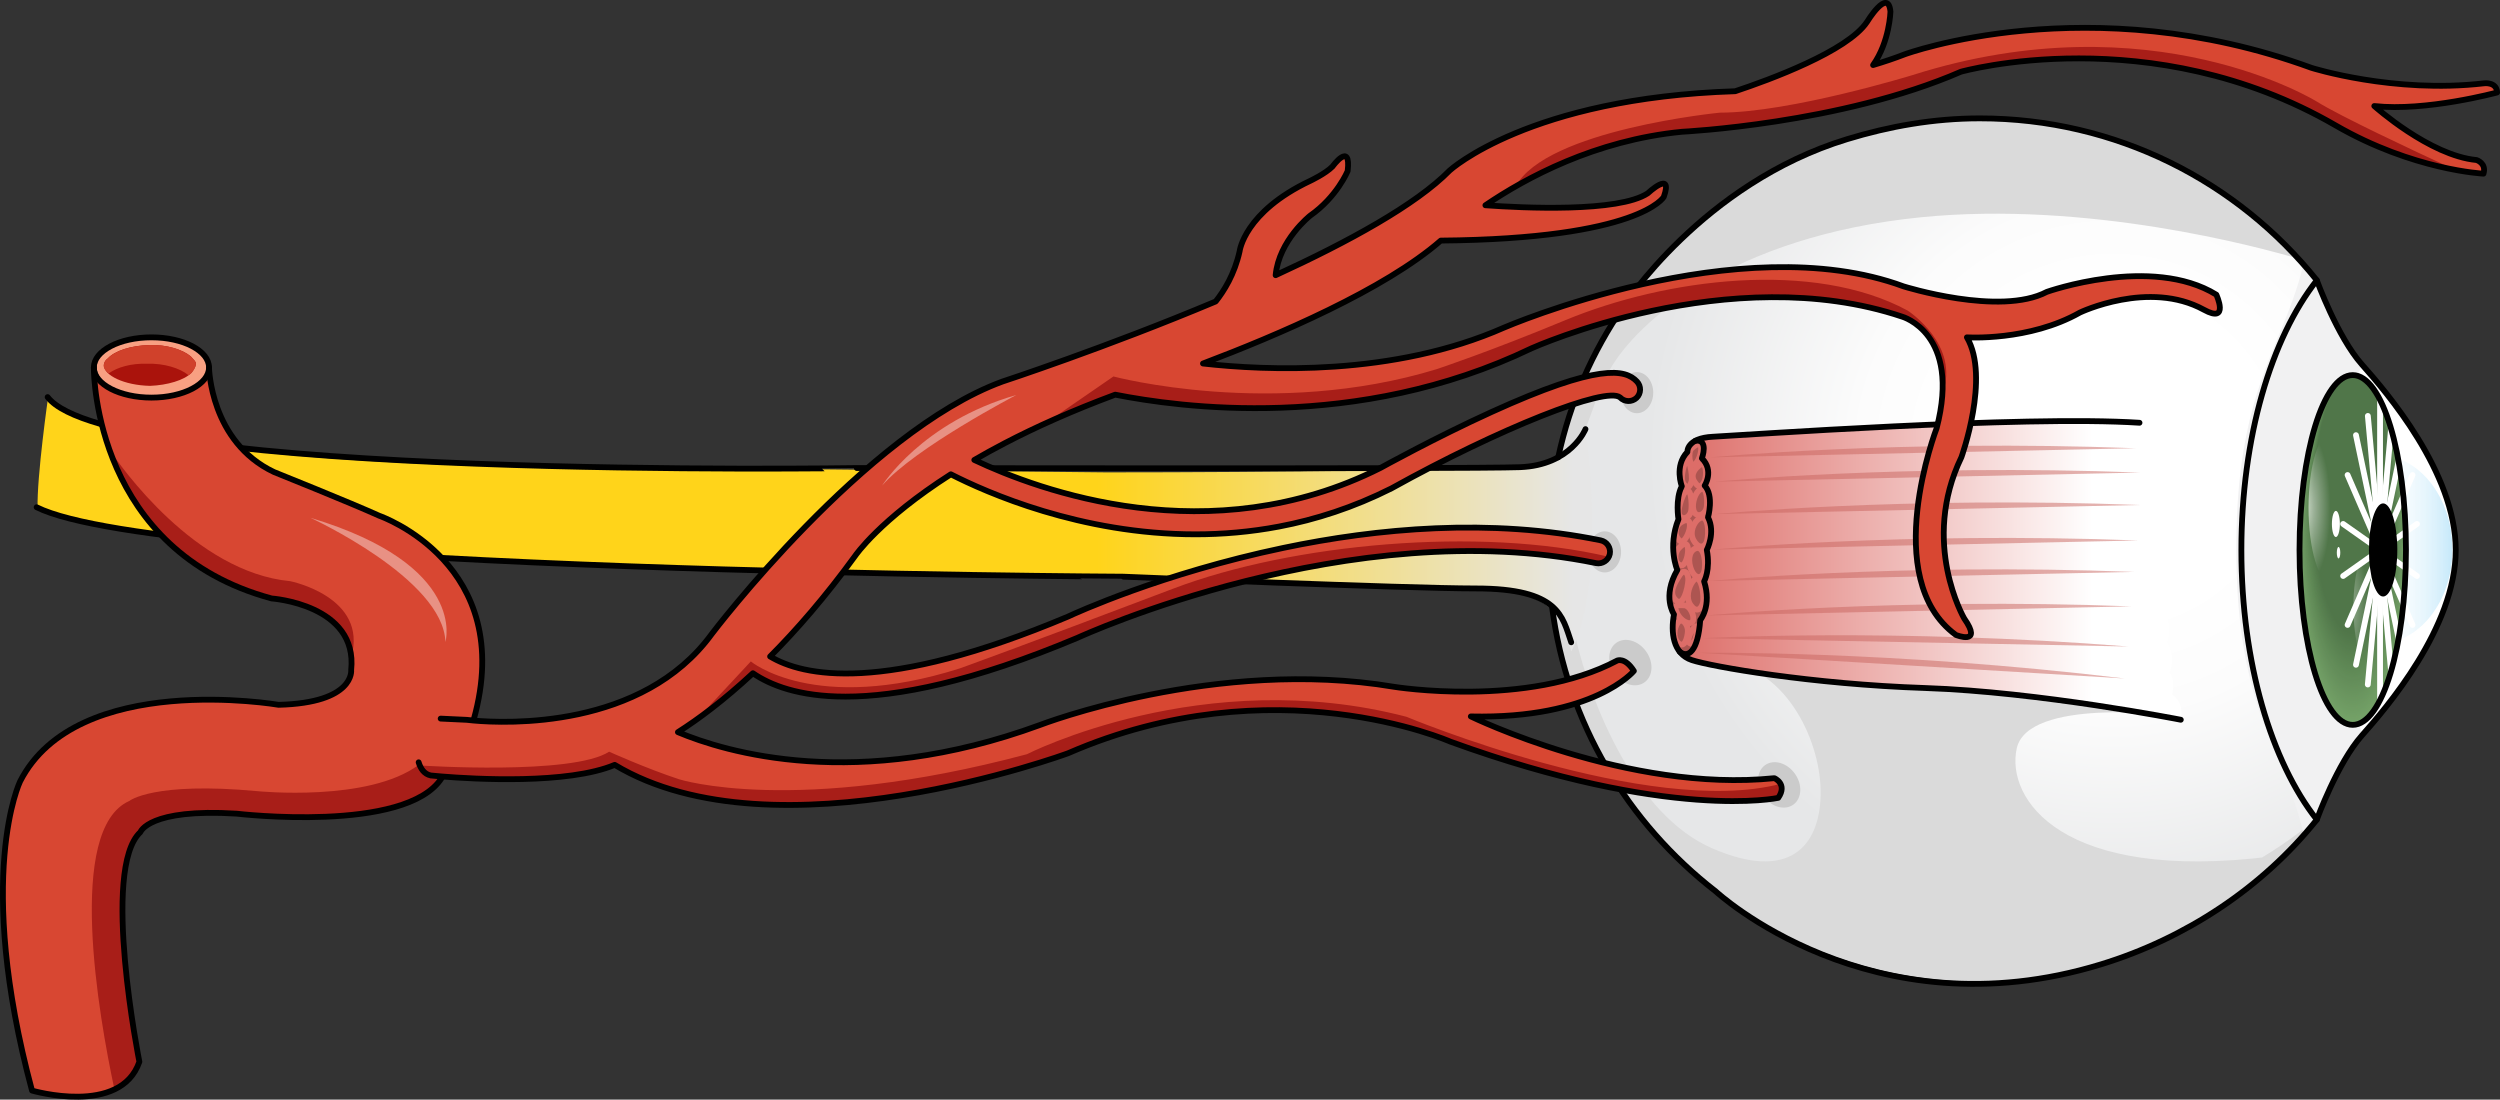 <?xml version="1.0" encoding="utf-8"?>
<!-- Generator: Adobe Illustrator 16.0.0, SVG Export Plug-In . SVG Version: 6.00 Build 0)  -->
<!DOCTYPE svg PUBLIC "-//W3C//DTD SVG 1.1//EN" "http://www.w3.org/Graphics/SVG/1.1/DTD/svg11.dtd">
<svg version="1.1" id="Layer_2" xmlns="http://www.w3.org/2000/svg" xmlns:xlink="http://www.w3.org/1999/xlink" x="0px" y="0px"
	 width="322.739px" height="141.954px" viewBox="0 0 322.739 141.954" enable-background="new 0 0 322.739 141.954"
	 xml:space="preserve">
<rect x="0" y="0" width="322.739" height="141.954" fill="#333333" stroke="none"/>
<g>
	<radialGradient id="SVGID_1_" cx="272.772" cy="59.108" r="64.34" gradientUnits="userSpaceOnUse">
		<stop  offset="0.309" style="stop-color:#FFFFFF"/>
		<stop  offset="0.51" style="stop-color:#FCFCFC"/>
		<stop  offset="0.935" style="stop-color:#E6E7E8"/>
	</radialGradient>
	<path fill="url(#SVGID_1_)" d="M299.123,36.265c-10.207-12.78-25.921-20.969-43.549-20.969c-30.763,0-55.701,24.938-55.701,55.702
		c0,30.763,24.938,55.701,55.701,55.701c17.596,0,33.285-8.158,43.492-20.897C299.066,105.802,283.044,70.352,299.123,36.265z"/>
	<ellipse fill-rule="evenodd" clip-rule="evenodd" fill="#CBCBCB" cx="211.316" cy="50.69" rx="2.11" ry="2.654"/>
	<ellipse fill-rule="evenodd" clip-rule="evenodd" fill="#CBCBCB" cx="207.164" cy="71.246" rx="2.11" ry="2.654"/>
	
		<ellipse transform="matrix(0.814 -0.582 0.582 0.814 -10.55 138.281)" fill-rule="evenodd" clip-rule="evenodd" fill="#CBCBCB" cx="210.332" cy="85.59" rx="2.49" ry="3.132"/>
	
		<ellipse transform="matrix(0.814 -0.582 0.582 0.814 -16.153 152.388)" fill-rule="evenodd" clip-rule="evenodd" fill="#CBCBCB" cx="229.526" cy="101.38" rx="2.49" ry="3.132"/>
	<path fill="#F1F1F2" d="M304.911,47.05c3.102,3.491,12.116,13.935,12.116,23.948c0,10.017-9.015,20.462-12.116,23.945
		c-3.116,3.512-5.735,10.644-5.813,10.869h-0.006c-5.863-7.452-9.742-20.255-9.742-34.814c0-14.554,3.879-27.359,9.742-34.811
		C299.092,36.188,301.746,43.486,304.911,47.05z"/>
	<path fill="#FFFFFF" d="M304.911,94.947c3.1-3.488,12.116-13.935,12.116-23.948c0-10.015-9.017-20.459-12.116-23.948
		C304.911,47.051,297.763,64.162,304.911,94.947"/>
	<path fill="#DADADA" d="M296.649,33.383c-10.183-11.113-24.813-18.087-41.075-18.087c-26.726,0-49.051,18.823-54.452,43.936
		c4.156-1.968,3.823-6.41,6.692-11.494c3.503-6.21,15.828-17.256,40.184-19.69C269.447,25.902,291.465,31.855,296.649,33.383z"/>
	<path fill="#DADADA" d="M299.066,105.802c0,0-0.021-0.048-0.059-0.136c-10.762,9.546-32.025,15.941-32.414,16.07
		c-0.352,0.118,2.885,0.785,2.885,0.785l23.638-11.943c-26.991,3.347-34.196-7.438-32.763-13.965
		c1.432-6.528,19.899-4.299,19.899-4.299l-8.278-34.707c0,0-41.41-0.178-48.099-0.496c-6.686-0.318-5.89,4.937-5.89,4.937
		c-1.114,1.432-0.637,4.297-0.637,4.297c-1.911,2.866,1.484,6.258,1.484,6.258c-2.706,2.866-0.362,8.867-0.362,8.867
		c1.448,4.344-3.616,3.025,4.344,3.982c7.96,0.955,12.382,10.524,12.224,17.211s-4.141,11.144-14.012,6.846
		c-9.869-4.299-15.601-18.468-17.67-27.384c-0.744-3.207-1.982-5.091-3.265-6.194c2.498,28.451,26.382,50.769,55.481,50.769
		C273.17,126.699,288.859,118.541,299.066,105.802z"/>
	<linearGradient id="SVGID_2_" gradientUnits="userSpaceOnUse" x1="216.841" y1="73.636" x2="281.62" y2="73.636">
		<stop  offset="0" style="stop-color:#DD6D68"/>
		<stop  offset="0.822" style="stop-color:#FFFFFF"/>
	</linearGradient>
	<path fill="url(#SVGID_2_)" d="M280.412,89.68c0,0,1.595,0.822,1.12,3.235c0,0-7.978-1.567-17.627-2.776
		c-4.968-0.624-10.382-1.151-15.375-1.318c-2.468-0.084-4.89-0.216-7.218-0.384c-11.54-0.836-20.861-2.54-22.902-3.22
		c-0.68-0.226-1.193-0.608-1.569-1.086c1.11,0.896,2.364-0.063,2.649-4.074c0,0,1.513-1.804,0.506-5c0,0,0.839-1.478,0.346-4.059
		c0,0,1.158-2.247,0.155-4.214c0,0,0.798-2.786-0.427-4.098c0,0,1.245-1.907-0.364-3.521c0,0,0.926-2.492-0.834-2.271
		c0.49-0.26,1.216-0.466,2.279-0.516c3.459-0.162,40.062-2.786,55.051-1.804c0,0,0.968,1.558,0.319,3.647
		c0,0,1.297,1.966,0.432,3.809c0,0,1.081,1.598,0.65,3.687c0,0,1.404,2.335,0.431,4.915c0,0,0.974,2.212,0.647,4.056
		c0,0,1.407,0.491,0.433,4.177c0,0,1.515,1.352,0.649,4.056c0,0,1.189,1.598,0.325,3.933
		C280.089,86.854,280.846,87.591,280.412,89.68z"/>
	<g>
		<path opacity="0.5" fill="#C9645E" d="M220.795,59.043c0,0,24.288-2.355,54.906-1.178L220.795,59.043z"/>
		<path opacity="0.5" fill="#C9645E" d="M221.371,62.184c0,0,24.287-2.355,54.906-1.179L221.371,62.184z"/>
		<path opacity="0.5" fill="#C9645E" d="M221.371,66.371c0,0,24.287-2.356,54.906-1.178L221.371,66.371z"/>
		<path opacity="0.5" fill="#C9645E" d="M221.143,70.952c0,0,24.285-2.356,54.903-1.179L221.143,70.952z"/>
		<path opacity="0.5" fill="#C9645E" d="M220.564,75.009c0,0,24.287-2.356,54.905-1.179L220.564,75.009z"/>
		<path opacity="0.5" fill="#C9645E" d="M220.221,79.458c0,0,24.286-2.356,54.904-1.179L220.221,79.458z"/>
		<path opacity="0.5" fill="#C9645E" d="M219.869,82.388c0,0,24.346-1.358,54.906,1.074L219.869,82.388z"/>
		<path opacity="0.5" fill="#C9645E" d="M219.438,84.278c0,0,24.373-0.364,54.839,3.312L219.438,84.278z"/>
	</g>
	<path fill="#F1F1F2" d="M299.077,36.208c-0.566-0.707-1.151-1.398-1.75-2.076c-0.28,1.425-0.903,3.56-2.172,6.76
		c-2.858,7.205-6.461,13.914-6.461,29.941s3.603,22.736,6.461,29.941c1.351,3.409,1.97,5.609,2.222,7.03
		c0.577-0.654,1.145-1.321,1.689-2.003c0,0-0.011-0.023-0.024-0.057c-5.837-7.46-9.69-20.232-9.69-34.746
		C289.352,56.455,293.22,43.661,299.077,36.208z"/>
	<linearGradient id="SVGID_3_" gradientUnits="userSpaceOnUse" x1="130.227" y1="67.641" x2="211.032" y2="67.641">
		<stop  offset="0.141" style="stop-color:#FFD41A"/>
		<stop  offset="0.901" style="stop-color:#E6E6E6"/>
	</linearGradient>
	<path fill="url(#SVGID_3_)" d="M204.68,55.173c0,0-0.861,2.5-3.519,4.175c0-0.004,0-0.005,0-0.005
		c-0.301,0.189-0.484-0.068-0.829,0.095c-0.024,0.011-0.047,0.061-0.071,0.07c-0.141,0.067-0.167,0.045-0.317,0.105
		c-0.041,0.015-0.135,0.196-0.177,0.212c-0.163,0.061-0.217,0.089-0.388,0.142c-0.021,0.007-0.298,0.133-0.318,0.142
		c-0.19,0.058-0.258,0.02-0.459,0.07c-0.053,0.011-0.16,0.129-0.212,0.141c-0.15,0.033-0.401,0.1-0.317-0.035
		c0.176-0.28-0.245,0.166-0.317,0.177c-0.152,0.024-0.157-0.055-0.318-0.035c-0.066,0.007-0.354,0.03-0.423,0.035
		c-0.225,0.023-0.115-0.047-0.354-0.035l-0.07-0.035c-0.004,0,0.004,0.141,0.004,0.141c0.028-0.588-0.639-0.031-0.715-0.029
		c-0.037,0.002,0.22-0.288,0.182-0.288c-0.039,0.001-0.756,0.218-0.797,0.219c-5.102,0.145-30.525,0.561-52.438,0.549l-51.218-0.55
		c0,0-75.574,1.339-85.386-9.238c0,0-1.485,10.368-1.368,14.436c0,0,11.904,5.476,75.874,7.391l63.085,1.438
		c0.071,0.052,1.156-0.146,1.225-0.095h0.002c0.001,0.002,0.003,0.002,0.003,0.002c0.637,0.031,30.125,1.437,42.303,1.702
		c0,0,0.002,0,0.004,0c0.168,0.002,0.331,0.007,0.492,0.01c0.045,0,0.092,0.001,0.137,0.002c0.152,0.003,0.299,0.006,0.444,0.009
		c0.047,0.001,0.095,0.002,0.14,0.002c0.146,0.004,0.285,0.005,0.424,0.007c0.041,0,0.086,0,0.128,0
		c0.116,0.003,0.224,0.003,0.335,0.006c0.061,0,0.124,0,0.183,0.002c0.129,0,0.247,0.002,0.368,0.002c0.035,0,0.074,0,0.107,0
		c0.144,0.002,0.28,0.003,0.412,0.003c0.009,0,0.02,0,0.02,0c0.34,0,0.658,0.005,0.972,0.012c0.086,0.003,0.169,0.007,0.255,0.011
		c0.221,0.005,0.44,0.014,0.651,0.023c0.095,0.007,0.181,0.014,0.272,0.021c0.198,0.011,0.395,0.023,0.585,0.039
		c0.085,0.005,0.165,0.015,0.248,0.022c0.188,0.019,0.376,0.036,0.558,0.057c0.074,0.01,0.146,0.019,0.222,0.028
		c0.181,0.021,0.359,0.047,0.532,0.072c0.066,0.011,0.131,0.021,0.196,0.032c0.173,0.028,0.347,0.058,0.511,0.09
		c0.058,0.01,0.112,0.023,0.168,0.032c0.167,0.037,0.332,0.071,0.492,0.108c0.049,0.012,0.096,0.022,0.143,0.035
		c0.162,0.04,0.319,0.082,0.472,0.125c0.042,0.011,0.081,0.023,0.122,0.037c0.154,0.044,0.303,0.093,0.447,0.142
		c0.035,0.011,0.071,0.024,0.104,0.035c0.146,0.051,0.286,0.104,0.424,0.161c0.029,0.01,0.06,0.023,0.089,0.034
		c0.137,0.056,0.269,0.115,0.396,0.175c0.025,0.013,0.053,0.025,0.078,0.037c0.127,0.061,0.247,0.125,0.367,0.19
		c0.023,0.011,0.047,0.021,0.07,0.035c0.115,0.067,0.229,0.134,0.338,0.201c0.022,0.017,0.044,0.027,0.064,0.041
		c0.107,0.069,0.206,0.142,0.307,0.21c0.021,0.017,0.044,0.032,0.064,0.048c0.094,0.069,0.182,0.141,0.269,0.212
		c0.023,0.018,0.047,0.038,0.07,0.059c1.831,1.558,2.21,3.678,2.81,5.653C202.836,84.088,207.413,76.813,204.68,55.173z"/>
	<g>
		<path fill="#AD5551" d="M220.497,66.784c1.003,1.967-0.155,4.214-0.155,4.214c0.493,2.581-0.346,4.059-0.346,4.059
			c1.007,3.196-0.506,5-0.506,5c-0.285,4.011-1.539,4.97-2.649,4.074c-0.981-1.243-1.048-3.154-0.734-4.812
			c0,0-1.587-2.297,0.432-5.735c0,0-1.297-2.95,0.143-6.553c0,0-0.433-2.624,0.433-4.263c0,0-1.007-2.618,0.722-4.423
			c0,0-0.069-0.865,1.037-1.45c1.76-0.222,0.834,2.271,0.834,2.271c1.609,1.613,0.364,3.521,0.364,3.521
			C221.295,63.998,220.497,66.784,220.497,66.784z"/>
		<path fill="none" stroke="#DD6D68" stroke-width="0.75" stroke-miterlimit="10" d="M218.364,57.891
			c-0.474,0.437-0.313,2.605,0.47,2.014C219.614,59.312,220.291,56.114,218.364,57.891z"/>
		<path fill="none" stroke="#DD6D68" stroke-width="0.75" stroke-miterlimit="10" d="M217.531,59.727
			c-0.217,0.628-0.678,2.131-0.156,2.782c0.521,0.65,0.781,0.355,0.989-0.355C218.572,61.443,218,58.364,217.531,59.727z"/>
		<path fill="none" stroke="#DD6D68" stroke-width="0.75" stroke-miterlimit="10" d="M219.456,60.021
			c-0.536,0.384-1.3,1.185-0.728,2.132c0.573,0.947,0.938,0.711,1.302,0C220.396,61.443,220.291,59.43,219.456,60.021z"/>
		<path fill="none" stroke="#DD6D68" stroke-width="0.75" stroke-miterlimit="10" d="M217.375,63.752
			c-0.112,0.169-0.988,2.19-0.521,2.842c0.469,0.651,1.303,0.118,1.459-0.593S218.364,62.271,217.375,63.752z"/>
		<path fill="none" stroke="#DD6D68" stroke-width="0.75" stroke-miterlimit="10" d="M219.302,63.337
			c-0.577,0.52-0.989,2.014-0.573,2.782c0.418,0.771,1.51,0.296,1.613-0.769C220.447,64.284,220.291,62.448,219.302,63.337z"/>
		<path fill="none" stroke="#DD6D68" stroke-width="0.75" stroke-miterlimit="10" d="M217.011,67.423
			c-0.839,0.521-0.938,1.834-0.104,2.426C217.738,70.441,219.197,66.061,217.011,67.423z"/>
		<path fill="none" stroke="#DD6D68" stroke-width="0.75" stroke-miterlimit="10" d="M219.197,67.067
			c-0.484,0.389-1.146,1.599-0.572,2.664c0.572,1.065,1.405,1.065,1.717,0.177C220.656,69.021,220.604,65.942,219.197,67.067z"/>
		<path fill="none" stroke="#DD6D68" stroke-width="0.75" stroke-miterlimit="10" d="M216.698,70.797
			c-0.63,0.714-0.521,2.072,0.362,2.19C217.948,73.105,218.572,68.666,216.698,70.797z"/>
		<path fill="none" stroke="#DD6D68" stroke-width="0.75" stroke-miterlimit="10" d="M218.885,70.797
			c-0.939,0.372-0.989,1.775-0.521,2.841c0.47,1.065,1.302,1.125,1.614,0.236C220.291,72.987,220.083,70.323,218.885,70.797z"/>
		<path fill="none" stroke="#DD6D68" stroke-width="0.75" stroke-miterlimit="10" d="M216.804,74.289
			c-0.605,0.953-1.46,2.25-0.47,3.196c0.988,0.949,1.562-1.597,1.614-2.545C218,73.992,217.426,73.302,216.804,74.289z"/>
		<path fill="none" stroke="#DD6D68" stroke-width="0.75" stroke-miterlimit="10" d="M218.52,75.059
			c-0.538,0.731-0.936,2.132-0.259,3.078c0.677,0.947,1.302,0.592,1.563-0.235C220.083,77.071,219.614,73.579,218.52,75.059z"/>
		<path fill="none" stroke="#DD6D68" stroke-width="0.75" stroke-miterlimit="10" d="M216.438,79.024
			c0.502,1.216,1.77,1.776,2.081,1.185c0.314-0.592-0.312-2.072-1.145-2.072C216.541,78.137,216.021,78.019,216.438,79.024z"/>
		<path fill="none" stroke="#DD6D68" stroke-width="0.75" stroke-miterlimit="10" d="M216.594,80.387
			c-0.466,0.628-0.675,2.013,0.104,2.664c0.781,0.652,1.146-0.711,1.197-1.539C217.948,80.683,217.166,79.617,216.594,80.387z"/>
		<path fill="none" stroke="#DD6D68" stroke-width="0.75" stroke-miterlimit="10" d="M218.364,81.512
			c-0.467,0.795-0.573,1.598,0.052,1.598S219.614,79.381,218.364,81.512z"/>
	</g>
	<linearGradient id="SVGID_4_" gradientUnits="userSpaceOnUse" x1="297.276" y1="70.927" x2="316.597" y2="70.927">
		<stop  offset="0.464" style="stop-color:#FFFFFF;stop-opacity:0"/>
		<stop  offset="1" style="stop-color:#C6E9FA"/>
	</linearGradient>
	<ellipse fill="url(#SVGID_4_)" cx="306.937" cy="70.927" rx="9.66" ry="12.199"/>
	
		<path fill="none" stroke="#000000" stroke-width="0.75" stroke-linecap="round" stroke-linejoin="round" stroke-miterlimit="10" d="
		M299.092,36.188c0,0,2.652,7.301,5.819,10.863c3.1,3.489,12.116,13.934,12.116,23.948c0,10.014-9.017,20.46-12.116,23.948
		c-3.167,3.563-5.819,10.862-5.819,10.862c-5.866-7.448-9.74-20.253-9.74-34.811C289.352,56.443,293.226,43.638,299.092,36.188z"/>
	
		<path fill="none" stroke="#000000" stroke-width="0.75" stroke-linecap="round" stroke-linejoin="round" stroke-miterlimit="10" d="
		M201.161,59.029c1.538-7.149,4.399-13.585,8.389-19.425c0,0,10.173-15.917,28.9-21.637c5.427-1.658,11.159-2.687,17.138-2.687
		c17.602,0,33.296,8.16,43.508,20.903"/>
	
		<path fill="none" stroke="#000000" stroke-width="0.75" stroke-linecap="round" stroke-linejoin="round" stroke-miterlimit="10" d="
		M200.358,78.325c1.93,14.962,9.767,27.935,21.128,36.74c0,0,19.99,18.558,49.753,9.425c10.923-3.353,20.796-9.868,27.856-18.677"/>
	<g>
		<g>
			<g>
				<path fill="#75A368" d="M303.728,48.424c3.794,0,6.87,10.106,6.87,22.575c0,12.468-3.076,22.577-6.87,22.577
					s-6.871-10.109-6.871-22.577C296.856,58.53,299.934,48.424,303.728,48.424z"/>
				<path fill="#74A267" d="M303.728,48.425c3.772,0,6.832,10.049,6.832,22.447c0,12.396-3.06,22.449-6.832,22.449
					s-6.833-10.053-6.833-22.449C296.895,58.474,299.955,48.425,303.728,48.425z"/>
				<path fill="#73A167" d="M303.727,48.423c3.752,0,6.793,9.993,6.793,22.321c0,12.327-3.041,22.322-6.793,22.322
					c-3.751,0-6.793-9.995-6.793-22.322C296.934,58.416,299.976,48.423,303.727,48.423z"/>
				<path fill="#73A066" d="M303.728,48.424c3.729,0,6.754,9.936,6.754,22.192s-3.024,22.195-6.754,22.195
					s-6.755-9.938-6.755-22.195S299.998,48.424,303.728,48.424z"/>
				<path fill="#729F65" d="M303.728,48.424c3.708,0,6.715,9.878,6.715,22.065c0,12.187-3.007,22.068-6.715,22.068
					s-6.716-9.882-6.716-22.068C297.012,58.302,300.02,48.424,303.728,48.424z"/>
				<path fill="#719E65" d="M303.727,48.423c3.688,0,6.678,9.823,6.678,21.939s-2.99,21.94-6.678,21.94
					c-3.686,0-6.677-9.824-6.677-21.94S300.041,48.423,303.727,48.423z"/>
				<path fill="#709D64" d="M303.728,48.424c3.665,0,6.638,9.765,6.638,21.812c0,12.045-2.973,21.813-6.638,21.813
					s-6.638-9.768-6.638-21.813C297.09,58.188,300.063,48.424,303.728,48.424z"/>
				<path fill="#6F9C63" d="M303.728,48.424c3.645,0,6.6,9.707,6.6,21.684c0,11.976-2.955,21.686-6.6,21.686s-6.6-9.71-6.6-21.686
					C297.128,58.131,300.083,48.424,303.728,48.424z"/>
				<path fill="#6F9B63" d="M303.729,48.424c3.622,0,6.56,9.65,6.56,21.557c0,11.905-2.938,21.558-6.56,21.558
					c-3.624,0-6.563-9.652-6.563-21.558C297.166,58.074,300.104,48.424,303.729,48.424z"/>
				<path fill="#6E9A62" d="M303.728,48.424c3.602,0,6.521,9.594,6.521,21.429s-2.92,21.432-6.521,21.432s-6.521-9.597-6.521-21.432
					S300.126,48.424,303.728,48.424z"/>
				<path fill="#6D9961" d="M303.728,48.424c3.58,0,6.483,9.536,6.483,21.302c0,11.765-2.903,21.304-6.483,21.304
					s-6.483-9.539-6.483-21.304C297.244,57.96,300.147,48.424,303.728,48.424z"/>
				<path fill="#6C9861" d="M303.728,48.424c3.559,0,6.444,9.479,6.444,21.175c0,11.694-2.886,21.176-6.444,21.176
					s-6.444-9.481-6.444-21.176C297.283,57.903,300.169,48.424,303.728,48.424z"/>
				<path fill="#6B9760" d="M303.728,48.424c3.537,0,6.405,9.423,6.405,21.047s-2.868,21.049-6.405,21.049
					s-6.406-9.425-6.406-21.049S300.19,48.424,303.728,48.424z"/>
				<path fill="#6B965F" d="M303.728,48.424c3.516,0,6.367,9.366,6.367,20.92s-2.852,20.921-6.367,20.921s-6.367-9.367-6.367-20.921
					S300.212,48.424,303.728,48.424z"/>
				<path fill="#6A955F" d="M303.728,48.424c3.494,0,6.328,9.309,6.328,20.793c0,11.482-2.834,20.793-6.328,20.793
					c-3.495,0-6.329-9.311-6.329-20.793C297.398,57.732,300.232,48.424,303.728,48.424z"/>
				<path fill="#69945E" d="M303.728,48.424c3.474,0,6.289,9.252,6.289,20.665s-2.815,20.667-6.289,20.667
					c-3.473,0-6.29-9.254-6.29-20.667S300.255,48.424,303.728,48.424z"/>
				<path fill="#68935D" d="M303.728,48.424c3.452,0,6.251,9.194,6.251,20.538c0,11.343-2.799,20.539-6.251,20.539
					c-3.451,0-6.251-9.196-6.251-20.539C297.477,57.618,300.276,48.424,303.728,48.424z"/>
				<path fill="#67925D" d="M303.728,48.424c3.43,0,6.212,9.138,6.212,20.411c0,11.271-2.782,20.411-6.212,20.411
					c-3.431,0-6.212-9.14-6.212-20.411C297.516,57.562,300.297,48.424,303.728,48.424z"/>
				<path fill="#67915C" d="M303.728,48.424c3.409,0,6.173,9.081,6.173,20.283s-2.764,20.284-6.173,20.284
					s-6.173-9.082-6.173-20.284S300.318,48.424,303.728,48.424z"/>
				<path fill="#66905B" d="M303.728,48.424c3.388,0,6.134,9.023,6.134,20.155s-2.746,20.158-6.134,20.158
					s-6.134-9.026-6.134-20.158S300.34,48.424,303.728,48.424z"/>
				<path fill="#658F5B" d="M303.728,48.424c3.366,0,6.096,8.967,6.096,20.028s-2.729,20.029-6.096,20.029
					s-6.097-8.968-6.097-20.029S300.361,48.424,303.728,48.424z"/>
				<path fill="#648E5A" d="M303.728,48.424c3.345,0,6.058,8.909,6.058,19.901c0,10.99-2.713,19.902-6.058,19.902
					s-6.058-8.912-6.058-19.902C297.67,57.333,300.383,48.424,303.728,48.424z"/>
				<path fill="#638D59" d="M303.728,48.424c3.323,0,6.019,8.853,6.019,19.774c0,10.92-2.695,19.774-6.019,19.774
					s-6.019-8.854-6.019-19.774C297.709,57.276,300.404,48.424,303.728,48.424z"/>
				<path fill="#638D59" d="M303.728,48.424c3.302,0,5.979,8.796,5.979,19.646s-2.678,19.647-5.979,19.647
					s-5.979-8.797-5.979-19.647S300.426,48.424,303.728,48.424z"/>
				<path fill="#628C58" d="M303.728,48.424c3.28,0,5.94,8.739,5.94,19.519c0,10.78-2.66,19.521-5.94,19.521s-5.94-8.74-5.94-19.521
					C297.787,57.163,300.447,48.424,303.728,48.424z"/>
				<path fill="#618B57" d="M303.728,48.424c3.259,0,5.901,8.682,5.901,19.392s-2.643,19.393-5.901,19.393
					s-5.901-8.683-5.901-19.393S300.469,48.424,303.728,48.424z"/>
				<path fill="#608A56" d="M303.728,48.424c3.237,0,5.863,8.625,5.863,19.265c0,10.639-2.626,19.266-5.863,19.266
					s-5.862-8.627-5.862-19.266C297.865,57.049,300.49,48.424,303.728,48.424z"/>
				<path fill="#5F8956" d="M303.728,48.424c3.216,0,5.825,8.567,5.825,19.138c0,10.568-2.609,19.138-5.825,19.138
					s-5.825-8.569-5.825-19.138C297.902,56.991,300.512,48.424,303.728,48.424z"/>
				<path fill="#5E8855" d="M303.728,48.424c3.194,0,5.786,8.511,5.786,19.01c0,10.498-2.592,19.011-5.786,19.011
					s-5.786-8.513-5.786-19.011C297.941,56.935,300.533,48.424,303.728,48.424z"/>
				<path fill="#5E8754" d="M303.728,48.424c3.173,0,5.747,8.454,5.747,18.883c0,10.428-2.574,18.883-5.747,18.883
					c-3.174,0-5.747-8.455-5.747-18.883C297.98,56.878,300.554,48.424,303.728,48.424z"/>
				<path fill="#5D8654" d="M303.728,48.424c3.152,0,5.708,8.397,5.708,18.755c0,10.358-2.556,18.756-5.708,18.756
					c-3.151,0-5.708-8.397-5.708-18.756C298.02,56.821,300.576,48.424,303.728,48.424z"/>
				<path fill="#5C8553" d="M303.728,48.424c3.131,0,5.67,8.34,5.67,18.628c0,10.287-2.539,18.628-5.67,18.628
					c-3.13,0-5.669-8.341-5.669-18.628C298.059,56.764,300.598,48.424,303.728,48.424z"/>
				<path fill="#5B8452" d="M303.728,48.424c3.108,0,5.631,8.283,5.631,18.5c0,10.218-2.522,18.501-5.631,18.501
					c-3.109,0-5.631-8.283-5.631-18.501C298.097,56.707,300.618,48.424,303.728,48.424z"/>
				<path fill="#5A8352" d="M303.728,48.424c3.088,0,5.593,8.226,5.593,18.373c0,10.146-2.505,18.374-5.593,18.374
					s-5.592-8.228-5.592-18.374C298.136,56.649,300.64,48.424,303.728,48.424z"/>
				<path fill="#5A8251" d="M303.728,48.424c3.066,0,5.554,8.169,5.554,18.245c0,10.077-2.487,18.247-5.554,18.247
					s-5.554-8.17-5.554-18.247C298.174,56.593,300.661,48.424,303.728,48.424z"/>
				<path fill="#598150" d="M303.728,48.424c3.045,0,5.515,8.112,5.515,18.118s-2.47,18.119-5.515,18.119s-5.515-8.113-5.515-18.119
					S300.683,48.424,303.728,48.424z"/>
				<path fill="#588050" d="M303.728,48.424c3.023,0,5.476,8.056,5.476,17.991s-2.452,17.991-5.476,17.991
					s-5.476-8.056-5.476-17.991S300.704,48.424,303.728,48.424z"/>
				<path fill="#577F4F" d="M303.728,48.424c3.003,0,5.438,7.998,5.438,17.864c0,9.865-2.435,17.863-5.438,17.863
					s-5.437-7.998-5.437-17.863C298.291,56.422,300.725,48.424,303.728,48.424z"/>
				<path fill="#567E4E" d="M303.728,48.424c2.981,0,5.398,7.941,5.398,17.736s-2.417,17.737-5.398,17.737
					s-5.398-7.942-5.398-17.737S300.746,48.424,303.728,48.424z"/>
				<path fill="#567D4E" d="M303.728,48.424c2.96,0,5.36,7.884,5.36,17.609c0,9.725-2.4,17.609-5.36,17.609
					s-5.359-7.885-5.359-17.609C298.368,56.308,300.768,48.424,303.728,48.424z"/>
				<path fill="#557C4D" d="M303.728,48.424c2.938,0,5.321,7.827,5.321,17.481s-2.383,17.482-5.321,17.482
					c-2.938,0-5.32-7.828-5.32-17.482S300.79,48.424,303.728,48.424z"/>
				<path fill="#547B4C" d="M303.728,48.424c2.916,0,5.282,7.771,5.282,17.354s-2.366,17.354-5.282,17.354
					s-5.282-7.771-5.282-17.354S300.812,48.424,303.728,48.424z"/>
				<path fill="#537A4C" d="M303.729,48.425c2.894,0,5.242,7.712,5.242,17.227c0,9.514-2.349,17.227-5.242,17.227
					c-2.896,0-5.243-7.713-5.243-17.227C298.485,56.137,300.833,48.425,303.729,48.425z"/>
				<path fill="#52794B" d="M303.728,48.424c2.874,0,5.205,7.656,5.205,17.101c0,9.442-2.331,17.099-5.205,17.099
					s-5.204-7.656-5.204-17.099C298.523,56.08,300.854,48.424,303.728,48.424z"/>
				<path fill="#52784A" d="M303.728,48.424c2.853,0,5.166,7.599,5.166,16.972s-2.313,16.973-5.166,16.973s-5.166-7.6-5.166-16.973
					S300.875,48.424,303.728,48.424z"/>
				<path fill="#51774A" d="M303.728,48.424c2.831,0,5.128,7.543,5.128,16.845c0,9.304-2.297,16.846-5.128,16.846
					s-5.126-7.542-5.126-16.846C298.602,55.967,300.896,48.424,303.728,48.424z"/>
				<path fill="#507649" d="M303.728,48.424c2.81,0,5.089,7.485,5.089,16.718s-2.279,16.718-5.089,16.718s-5.088-7.485-5.088-16.718
					S300.918,48.424,303.728,48.424z"/>
			</g>
			<g>
				<g>
					
						<radialGradient id="SVGID_5_" cx="9978.294" cy="70.999" r="2535.766" gradientTransform="matrix(0.25 0 0 1 -3083.74 0)" gradientUnits="userSpaceOnUse">
						<stop  offset="0.432" style="stop-color:#6D7A73"/>
						<stop  offset="1" style="stop-color:#FFFFFF"/>
					</radialGradient>
					
						<line fill="none" stroke="url(#SVGID_5_)" stroke-width="0.75" stroke-linecap="round" stroke-linejoin="round" stroke-miterlimit="10" x1="307.255" y1="51.647" x2="307.255" y2="90.35"/>
					
						<radialGradient id="SVGID_6_" cx="9981.442" cy="71" r="2537.985" gradientTransform="matrix(0.25 0 0 1 -3083.74 0)" gradientUnits="userSpaceOnUse">
						<stop  offset="0.432" style="stop-color:#6D7A73"/>
						<stop  offset="1" style="stop-color:#FFFFFF"/>
					</radialGradient>
					
						<line fill="none" stroke="url(#SVGID_6_)" stroke-width="0.75" stroke-linecap="round" stroke-linejoin="round" stroke-miterlimit="10" x1="305.68" y1="53.694" x2="308.829" y2="88.306"/>
					
						<radialGradient id="SVGID_7_" cx="9984.511" cy="70.999" r="2540.146" gradientTransform="matrix(0.25 0 0 1 -3083.74 0)" gradientUnits="userSpaceOnUse">
						<stop  offset="0.432" style="stop-color:#6D7A73"/>
						<stop  offset="1" style="stop-color:#FFFFFF"/>
					</radialGradient>
					
						<line fill="none" stroke="url(#SVGID_7_)" stroke-width="0.75" stroke-linecap="round" stroke-linejoin="round" stroke-miterlimit="10" x1="304.145" y1="56.176" x2="310.363" y2="85.821"/>
					
						<radialGradient id="SVGID_8_" cx="9986.671" cy="70.999" r="2541.661" gradientTransform="matrix(0.25 0 0 1 -3083.74 0)" gradientUnits="userSpaceOnUse">
						<stop  offset="0.432" style="stop-color:#6D7A73"/>
						<stop  offset="1" style="stop-color:#FFFFFF"/>
					</radialGradient>
					
						<line fill="none" stroke="url(#SVGID_8_)" stroke-width="0.75" stroke-linecap="round" stroke-linejoin="round" stroke-miterlimit="10" x1="303.063" y1="61.323" x2="311.443" y2="80.675"/>
					
						<radialGradient id="SVGID_9_" cx="9987.819" cy="70.999" r="2542.465" gradientTransform="matrix(0.25 0 0 1 -3083.74 0)" gradientUnits="userSpaceOnUse">
						<stop  offset="0.432" style="stop-color:#6D7A73"/>
						<stop  offset="1" style="stop-color:#FFFFFF"/>
					</radialGradient>
					
						<line fill="none" stroke="url(#SVGID_9_)" stroke-width="0.75" stroke-linecap="round" stroke-linejoin="round" stroke-miterlimit="10" x1="302.489" y1="67.64" x2="312.018" y2="74.358"/>
					
						<radialGradient id="SVGID_10_" cx="9987.819" cy="70.999" r="2542.465" gradientTransform="matrix(0.25 0 0 1 -3083.74 0)" gradientUnits="userSpaceOnUse">
						<stop  offset="0.432" style="stop-color:#6D7A73"/>
						<stop  offset="1" style="stop-color:#FFFFFF"/>
					</radialGradient>
					
						<line fill="none" stroke="url(#SVGID_10_)" stroke-width="0.75" stroke-linecap="round" stroke-linejoin="round" stroke-miterlimit="10" x1="302.489" y1="74.358" x2="312.018" y2="67.64"/>
					
						<radialGradient id="SVGID_11_" cx="9986.671" cy="71" r="2541.661" gradientTransform="matrix(0.25 0 0 1 -3083.74 0)" gradientUnits="userSpaceOnUse">
						<stop  offset="0.432" style="stop-color:#6D7A73"/>
						<stop  offset="1" style="stop-color:#FFFFFF"/>
					</radialGradient>
					
						<line fill="none" stroke="url(#SVGID_11_)" stroke-width="0.75" stroke-linecap="round" stroke-linejoin="round" stroke-miterlimit="10" x1="303.063" y1="80.675" x2="311.443" y2="61.325"/>
					
						<radialGradient id="SVGID_12_" cx="9984.511" cy="70.999" r="2540.146" gradientTransform="matrix(0.25 0 0 1 -3083.74 0)" gradientUnits="userSpaceOnUse">
						<stop  offset="0.432" style="stop-color:#6D7A73"/>
						<stop  offset="1" style="stop-color:#FFFFFF"/>
					</radialGradient>
					
						<line fill="none" stroke="url(#SVGID_12_)" stroke-width="0.75" stroke-linecap="round" stroke-linejoin="round" stroke-miterlimit="10" x1="304.145" y1="85.822" x2="310.363" y2="56.176"/>
					
						<radialGradient id="SVGID_13_" cx="9981.452" cy="71.001" r="2537.992" gradientTransform="matrix(0.25 0 0 1 -3083.74 0)" gradientUnits="userSpaceOnUse">
						<stop  offset="0.432" style="stop-color:#6D7A73"/>
						<stop  offset="1" style="stop-color:#FFFFFF"/>
					</radialGradient>
					
						<line fill="none" stroke="url(#SVGID_13_)" stroke-width="0.75" stroke-linecap="round" stroke-linejoin="round" stroke-miterlimit="10" x1="305.674" y1="88.367" x2="308.834" y2="53.635"/>
				</g>
			</g>
			<g>
				<ellipse cx="307.65" cy="70.997" rx="1.831" ry="6.012"/>
				
					<radialGradient id="SVGID_14_" cx="10393.194" cy="65.545" r="9.772" gradientTransform="matrix(0.304 0 0 1 -2861.656 0)" gradientUnits="userSpaceOnUse">
					<stop  offset="0" style="stop-color:#FFFFFF;stop-opacity:0.6"/>
					<stop  offset="1" style="stop-color:#FFFFFF;stop-opacity:0"/>
				</radialGradient>
				<ellipse fill="url(#SVGID_14_)" cx="300.993" cy="65.546" rx="2.974" ry="9.77"/>
				
					<radialGradient id="SVGID_15_" cx="10410.733" cy="78.347" r="8.256" gradientTransform="matrix(0.304 0 0 1 -2861.656 0)" gradientUnits="userSpaceOnUse">
					<stop  offset="0" style="stop-color:#FFFFFF;stop-opacity:0.4"/>
					<stop  offset="1" style="stop-color:#FFFFFF;stop-opacity:0"/>
				</radialGradient>
				<ellipse fill="url(#SVGID_15_)" cx="306.33" cy="78.347" rx="2.513" ry="8.255"/>
				<ellipse fill="#FFFFFF" cx="301.552" cy="67.64" rx="0.514" ry="1.688"/>
				<ellipse fill="#FFFFFF" cx="301.896" cy="71.351" rx="0.225" ry="0.741"/>
			</g>
		</g>
		
			<path fill="none" stroke="#000000" stroke-width="0.75" stroke-linecap="round" stroke-linejoin="round" stroke-miterlimit="10" d="
			M303.728,48.424c3.794,0,6.87,10.106,6.87,22.575c0,12.468-3.076,22.577-6.87,22.577s-6.871-10.109-6.871-22.577
			C296.856,58.53,299.934,48.424,303.728,48.424z"/>
	</g>
	
		<path fill="none" stroke="#000000" stroke-width="0.75" stroke-linecap="round" stroke-linejoin="round" stroke-miterlimit="10" d="
		M281.532,92.917c0,0-18.303-3.604-33.002-4.097c-14.698-0.491-27.669-2.785-30.12-3.604c-2.449-0.819-2.738-3.604-2.305-5.898
		c0,0-1.586-2.295,0.431-5.733c0,0-1.296-2.949,0.145-6.554c0,0-0.433-2.623,0.434-4.262c0,0-1.009-2.62,0.72-4.423
		c0,0-0.144-1.803,3.314-1.966c3.459-0.164,40.064-2.784,55.052-1.803"/>
	
		<path fill="none" stroke="#000000" stroke-width="0.75" stroke-linecap="round" stroke-linejoin="round" stroke-miterlimit="10" d="
		M216.839,84.131c1.11,0.896,2.364-0.062,2.652-4.075c0,0,1.514-1.803,0.504-4.999c0,0,0.839-1.48,0.347-4.058
		c0,0,1.16-2.249,0.155-4.215c0,0,0.796-2.786-0.431-4.096c0,0,1.247-1.908-0.358-3.523c0,0,0.925-2.491-0.835-2.27"/>
	
		<path fill="none" stroke="#000000" stroke-width="0.75" stroke-linecap="round" stroke-linejoin="round" stroke-miterlimit="10" d="
		M202.836,82.918c-0.569-1.632-0.938-3.378-2.537-4.713c-1.583-1.321-4.371-2.238-9.751-2.238c-8.979,0-45.513-1.521-45.513-1.521
		S21.459,73.849,4.729,65.482"/>
	
		<path fill="none" stroke="#000000" stroke-width="0.75" stroke-linecap="round" stroke-linejoin="round" stroke-miterlimit="10" d="
		M204.68,55.396c0,0-1.844,4.67-8.479,4.915c-6.636,0.246-85.592,0.109-85.592,0.109S14.299,61.988,6.148,51.263"/>
	<g id="XMLID_13_">
		<path fill="#D84732" d="M61.135,93.02c4.109,0.37,21.779,1.16,30.76-11.189c0,0,19.75-26.07,37.5-32.57
			c0,0,13.36-4.38,27.54-10.34c1.05-1.32,2.43-3.49,3.09-6.47c0,0,0.58-5.07,9.11-9.101c0,0,1.96-0.92,2.88-1.85
			c0,0,2.42-3.34,1.96,0.58c0,0-1.38,3.34-4.84,5.76c0,0-4.03,3.18-4.46,7.689c9.39-4.31,18.13-9.09,22.47-13.52
			c0,0,10.22-9.37,36.86-10.23c4.39-1.46,14.489-5.159,17.01-8.939c0,0,2.74-4.51,3.03-1.33c0,0-0.11,3.89-2.24,6.89
			c1.399-0.42,2.78-0.88,4.09-1.39c0,0,23.75-8.75,52.5,1.75c0,0,10.6,3.35,22.25,2c0,0,1.66-0.24,1.72,1.18
			c0,0-9.18,2.49-15.859,1.75c0,0,7.13,6.4,13.199,6.971c0,0,1.301,0.399,0.9,1.76c0,0-9.06-0.43-19.09-6.23
			c-23.88-13.83-48.37-6.93-48.37-6.93c-15.5,6.75-36,7.75-36,7.75c-11.22,1.09-20.21,5.97-25.39,9.49
			c4.85,0.35,17.18,0.939,20.949-1.54c0,0,3.341-3.11,2.08,0.46c0,0-3.04,5.42-28.79,5.64c-7.22,6.311-21.13,12.25-30.699,15.87
			c8.04,0.91,24.56,1.68,38.85-4.63c0,0,30.42-13.16,51.59-5.33c0,0,12.45,3.91,18.5,0.71c0,0,13.521-4.8,21.88,0.36
			c0,0,1.75,3.79-1.6,1.95c-7.11-3.91-16.01,0.359-16.01,0.359c-6.58,3.73-14.591,3.2-14.591,3.2c3.03,5.16-0.71,15.479-0.71,15.479
			c-5.329,11.021,0.36,20.811,0.36,20.811c2.49,3.56-1.07,2.13-1.07,2.13c-9.96-7.29-2.489-26.68-2.489-26.68
			c3.199-12.271-4.45-14.41-4.45-14.41c-22.23-7.47-47.851,4.09-47.851,4.09c-22.6,10.87-45.659,7.58-53.739,5.98
			c-7.511,2.79-13.49,5.689-18.19,8.43c8.29,3.92,30.39,12.14,52.45,1.02c0.02-0.01,7-3.88,14.34-7.22
			c13.85-6.3,17.25-5.52,18.75-3.93c0.57,0.6,0.55,1.55-0.05,2.12c-0.61,0.56-1.55,0.54-2.12-0.061
			c-1.77-1.49-15.56,3.99-29.52,11.74c-4.891,2.46-9.78,4.03-14.53,4.93c-3.69,0.7-7.311,1-10.771,1
			c-14.83,0-26.989-5.41-31.58-7.75c-9.21,5.88-12.35,10.53-12.35,10.53c-3.86,5.31-7.57,9.57-10.98,12.99
			c4.16,2.5,14.54,4.93,38.48-5.16c0.79-0.38,12.16-5.59,27.79-8.86c12.08-2.529,26.71-3.899,40.96-0.97
			c0.81,0.17,1.33,0.96,1.17,1.77c-0.17,0.811-0.97,1.33-1.77,1.171c-31.71-6.521-66.58,9.47-66.931,9.63
			c-13.64,5.739-23.239,7.6-29.97,7.6c-6.03,0-9.74-1.5-11.95-3.02c-3.75,3.489-7.05,5.939-9.68,7.609
			c6.04,2.54,23.06,7.76,46.72-0.92c0,0,22.74-8.8,45.7-4.939c0,0,17.2,2.8,28.83-3.381c0,0,1.01-0.479,2.16,1.341
			c0,0-5.141,6.229-21.05,5.87c0,0,20.31,9.899,39.189,7.97c0,0,1.74,0.74,0.5,2.54c0,0-14.01,3.04-42.34-7.26
			c0,0-22.74-10.08-49.34,1.5c0,0-37.811,13.97-58.53,1.5c-6.02,2.539-18.15,1.84-22.31,1.5l-0.021,0.189
			c-4.61,7.21-26.479,4.61-26.479,4.61c-11.351-0.71-12.42,2.38-12.42,2.38c-5.131,4.75-0.131,29.649-0.131,29.649
			c-2.43,7.061-13.859,3.721-13.859,3.721c-7.44-27.721-1.54-39.91-1.54-39.91c7.319-14.38,33.37-9.89,33.37-9.89
			c9.88-0.25,9.37-4.49,9.37-4.49c0.899-8.471-10.271-9.24-10.271-9.24c-22.68-6.14-22.95-28.72-22.95-29.78
			c0.04,2.13,3.36,3.851,7.44,3.851c4.1,0,7.43-1.74,7.43-3.891c0,0,0.15,9.601,8.391,13.5c0,0,9.939,3.99,13.6,5.65
			c0,0,17.84,6.17,12.17,26.34L61.135,93.02z"/>
		<path fill="#A81E18" d="M316.935,21.925c-5.655-2.612-14.768-6.901-17.813-8.792c0,0-21.265-13.29-52.224-3.439
			c0,0-15.793,4.848-24.861,4.848c0,0-22.445,2.191-26.359,9.517c5.291-3.025,12.693-6.195,21.468-7.048c0,0,20.5-1,36-7.75
			c0,0,24.49-6.9,48.37,6.93C307.632,19.727,313.374,21.262,316.935,21.925z"/>
		<path fill="#A81E18" d="M246.274,40.095c-12.196-6.602-31.231-4.145-44.215,1.246c-9.773,4.058-16.581,6.313-16.581,6.313
			C164.373,54.111,143.74,48.6,143.74,48.6l-8.841,6.09c2.743-1.252,5.746-2.507,9.065-3.739c8.08,1.6,31.14,4.89,53.739-5.98
			c0,0,25.62-11.56,47.851-4.09c0,0,5.707,1.604,5.194,9.957C253.146,44.555,246.274,40.095,246.274,40.095z"/>
		<path fill="#A81E18" d="M109.145,89.93c6.73,0,16.33-1.86,29.97-7.6c0.351-0.16,35.221-16.15,66.931-9.63
			c0.677,0.135,1.349-0.219,1.644-0.821c-16.714-3.955-40.93-1.691-56.122,4.071c-20.315,7.706-27.659,10.336-27.659,10.336
			c-18.775,5.958-26.981-0.899-26.981-0.899l-6.071,6.521l0.39,0.012c1.811-1.365,3.804-3.012,5.95-5.01
			C99.404,88.43,103.114,89.93,109.145,89.93z"/>
		<path fill="#A81E18" d="M187.225,95.74c28.33,10.3,42.34,7.26,42.34,7.26c0.556-0.806,0.512-1.398,0.296-1.808
			c-16.983,4.428-48.293-8.659-48.293-8.659c-26.167-6.833-49,4.833-49,4.833c-30,8-44.896,3.235-44.896,3.235
			c-4.175-1.369-9.035-3.56-9.035-3.56c-4.791,3.08-24.366,1.78-24.366,1.78l0.51,3.732c0.937-0.591,1.71-1.29,2.244-2.125
			l0.021-0.189c4.159,0.34,16.29,1.039,22.31-1.5c20.72,12.47,58.53-1.5,58.53-1.5C164.484,85.66,187.225,95.74,187.225,95.74z"/>
		<path fill="#A81E18" d="M14.116,58.026c2.512,7.105,8.177,15.776,20.948,19.233c0,0,9.655,0.669,10.284,7.577
			c2.209-7.783-7.875-9.807-7.875-9.807C25.138,73.859,15.548,60.171,14.116,58.026z"/>
		<path fill="#A81E18" d="M56.953,100.334c-2.051,0.286-2.893-1.605-2.893-1.605c-6.473,4.855-20.813,3.408-20.813,3.408
			c-13.486-1.259-16.542,1.259-16.542,1.259c-8.211,3.601-3.961,27.728-1.944,37.188c1.396-0.682,2.552-1.791,3.154-3.541
			c0,0-5-24.899,0.131-29.649c0,0,1.069-3.09,12.42-2.38c0,0,21.869,2.6,26.479-4.61L56.953,100.334z"/>
		<path fill-rule="evenodd" clip-rule="evenodd" fill="#F8A082" d="M26.815,47.236c0.122,2.063-3.095,3.869-7.067,3.898
			c-3.973,0.031-7.338-1.532-7.241-3.752c-0.122-2.064,3.07-3.688,7.043-3.718C23.549,43.45,26.692,45.172,26.815,47.236
			L26.815,47.236z"/>
		<path fill-rule="evenodd" clip-rule="evenodd" fill="#AA130C" d="M13.396,47.14c0.024-0.185,0.074-0.553,0.512-0.87
			c0.925-1.003,2.994-1.666,5.377-1.727c2.189-0.083,4.281,0.57,5.349,1.463c0.342,0.421,0.706,0.657,0.657,1.025l0,0
			c-0.05,0.369-0.293,0.714-0.537,1.056c-0.926,1.005-3.188,1.642-5.376,1.726C16.02,49.743,13.418,48.457,13.396,47.14
			L13.396,47.14z"/>
		<path fill-rule="evenodd" clip-rule="evenodd" fill="#D0412B" d="M19.285,44.545c-2.385,0.063-4.453,0.732-5.38,1.742
			c-0.438,0.321-0.488,0.691-0.513,0.878c-0.049,0.371,0.292,0.794,0.656,1.031c1.095-0.798,2.945-1.31,4.915-1.236
			c2.19-0.087,4.295,0.576,5.363,1.475c0.219-0.16,0.25-0.125,0.425-0.327c0.276-0.319,0.487-0.69,0.537-1.062l0,0
			c0.049-0.372-0.315-0.609-0.655-1.032C23.565,45.115,21.475,44.46,19.285,44.545L19.285,44.545z"/>
		<g>
			
				<path fill="none" stroke="#000000" stroke-width="0.75" stroke-linecap="round" stroke-linejoin="round" stroke-miterlimit="10" d="
				M12.114,47.439c0-2.149,3.33-3.89,7.44-3.89c4.1,0,7.43,1.74,7.43,3.89c0,2.15-3.33,3.891-7.43,3.891
				c-4.08,0-7.4-1.721-7.44-3.851"/>
			
				<path fill="none" stroke="#000000" stroke-width="0.75" stroke-linecap="round" stroke-linejoin="round" stroke-miterlimit="10" d="
				M12.114,47.439c0,0,0,0.011,0,0.04c0,1.061,0.271,23.641,22.95,29.78c0,0,11.17,0.77,10.271,9.24c0,0,0.51,4.24-9.37,4.49
				c0,0-26.051-4.49-33.37,9.89c0,0-5.9,12.189,1.54,39.91c0,0,11.43,3.34,13.859-3.721c0,0-5-24.899,0.131-29.649
				c0,0,1.069-3.09,12.42-2.38c0,0,21.869,2.6,26.479-4.61"/>
			
				<path fill="none" stroke="#000000" stroke-width="0.75" stroke-linecap="round" stroke-linejoin="round" stroke-miterlimit="10" d="
				M26.984,47.439c0,0,0.15,9.601,8.391,13.5c0,0,9.939,3.99,13.6,5.65c0,0,17.84,6.17,12.17,26.34"/>
			
				<path fill="none" stroke="#000000" stroke-width="0.75" stroke-linecap="round" stroke-linejoin="round" stroke-miterlimit="10" d="
				M54.045,98.41c0.25,0.81,0.71,1.52,1.56,1.699c0,0,0.53,0.061,1.44,0.131c4.159,0.34,16.29,1.039,22.31-1.5
				c20.72,12.47,58.53-1.5,58.53-1.5c26.6-11.58,49.34-1.5,49.34-1.5c28.33,10.3,42.34,7.26,42.34,7.26c1.24-1.8-0.5-2.54-0.5-2.54
				c-18.88,1.93-39.189-7.97-39.189-7.97c15.909,0.359,21.05-5.87,21.05-5.87c-1.15-1.82-2.16-1.341-2.16-1.341
				c-11.63,6.181-28.83,3.381-28.83,3.381c-22.96-3.86-45.7,4.939-45.7,4.939c-23.66,8.68-40.68,3.46-46.72,0.92
				c2.63-1.67,5.93-4.12,9.68-7.609c2.21,1.52,5.92,3.02,11.95,3.02c6.73,0,16.33-1.86,29.97-7.6
				c0.351-0.16,35.221-16.15,66.931-9.63c0.8,0.159,1.6-0.36,1.77-1.171c0.16-0.81-0.36-1.6-1.17-1.77
				c-14.25-2.93-28.88-1.56-40.96,0.97c-15.63,3.271-27,8.48-27.79,8.86c-23.94,10.09-34.32,7.66-38.48,5.16
				c3.41-3.42,7.12-7.681,10.98-12.99c0,0,3.14-4.65,12.35-10.53c4.591,2.34,16.75,7.75,31.58,7.75c3.46,0,7.08-0.3,10.771-1
				c4.75-0.899,9.64-2.47,14.53-4.93c13.96-7.75,27.75-13.23,29.52-11.74c0.57,0.601,1.51,0.62,2.12,0.061
				c0.6-0.57,0.62-1.521,0.05-2.12c-1.5-1.59-4.9-2.37-18.75,3.93c-7.34,3.34-14.32,7.21-14.34,7.22
				c-22.061,11.12-44.16,2.9-52.45-1.02c1.221-0.712,2.528-1.435,3.926-2.163c3.984-2.076,8.705-4.201,14.265-6.267
				c8.08,1.6,31.14,4.89,53.739-5.98c0,0,25.62-11.56,47.851-4.09c0,0,7.649,2.14,4.45,14.41c0,0-7.471,19.39,2.489,26.68
				c0,0,3.561,1.43,1.07-2.13c0,0-5.689-9.79-0.36-20.811c0,0,3.74-10.319,0.71-15.479c0,0,8.011,0.53,14.591-3.2
				c0,0,8.899-4.27,16.01-0.359c3.35,1.84,1.6-1.95,1.6-1.95c-8.359-5.16-21.88-0.36-21.88-0.36c-6.05,3.2-18.5-0.71-18.5-0.71
				c-21.17-7.83-51.59,5.33-51.59,5.33c-14.29,6.31-30.81,5.54-38.85,4.63c9.569-3.62,23.479-9.56,30.699-15.87
				c25.75-0.22,28.79-5.64,28.79-5.64c1.261-3.57-2.08-0.46-2.08-0.46c-3.77,2.479-16.1,1.89-20.949,1.54
				c5.18-3.521,14.17-8.4,25.39-9.49c0,0,20.5-1,36-7.75c0,0,24.49-6.9,48.37,6.93c10.03,5.801,19.09,6.23,19.09,6.23
				c0.001-0.003,0.002-0.006,0.003-0.009c0.392-1.354-0.903-1.751-0.903-1.751c-6.069-0.57-13.199-6.971-13.199-6.971
				c6.68,0.74,15.859-1.75,15.859-1.75c-0.06-1.42-1.72-1.18-1.72-1.18c-11.65,1.35-22.25-2-22.25-2
				c-28.75-10.5-52.5-1.75-52.5-1.75c-1.31,0.51-2.69,0.97-4.09,1.39c2.13-3,2.24-6.89,2.24-6.89c-0.29-3.18-3.03,1.33-3.03,1.33
				c-2.521,3.78-12.62,7.479-17.01,8.939c-26.641,0.86-36.86,10.23-36.86,10.23c-4.34,4.43-13.08,9.21-22.47,13.52
				c0.43-4.51,4.46-7.689,4.46-7.689c3.46-2.42,4.84-5.76,4.84-5.76c0.46-3.92-1.96-0.58-1.96-0.58c-0.92,0.93-2.88,1.85-2.88,1.85
				c-8.53,4.03-9.11,9.101-9.11,9.101c-0.66,2.979-2.04,5.149-3.09,6.47c-14.18,5.96-27.54,10.34-27.54,10.34
				c-17.75,6.5-37.5,32.57-37.5,32.57c-8.98,12.35-26.65,11.56-30.76,11.189c-0.561-0.05-0.87-0.09-0.87-0.09l-3.38-0.16"/>
		</g>
	</g>
	<path opacity="0.4" fill="#FFFFFF" d="M40.068,66.842c0,0,17.17,7.884,17.433,16.031C57.501,82.873,60.479,72.974,40.068,66.842z"
		/>
	<path opacity="0.4" fill="#FFFFFF" d="M131.208,50.989c0,0-13.08,6.807-17.334,11.698
		C113.874,62.688,119.009,54.479,131.208,50.989z"/>
</g>
</svg>
